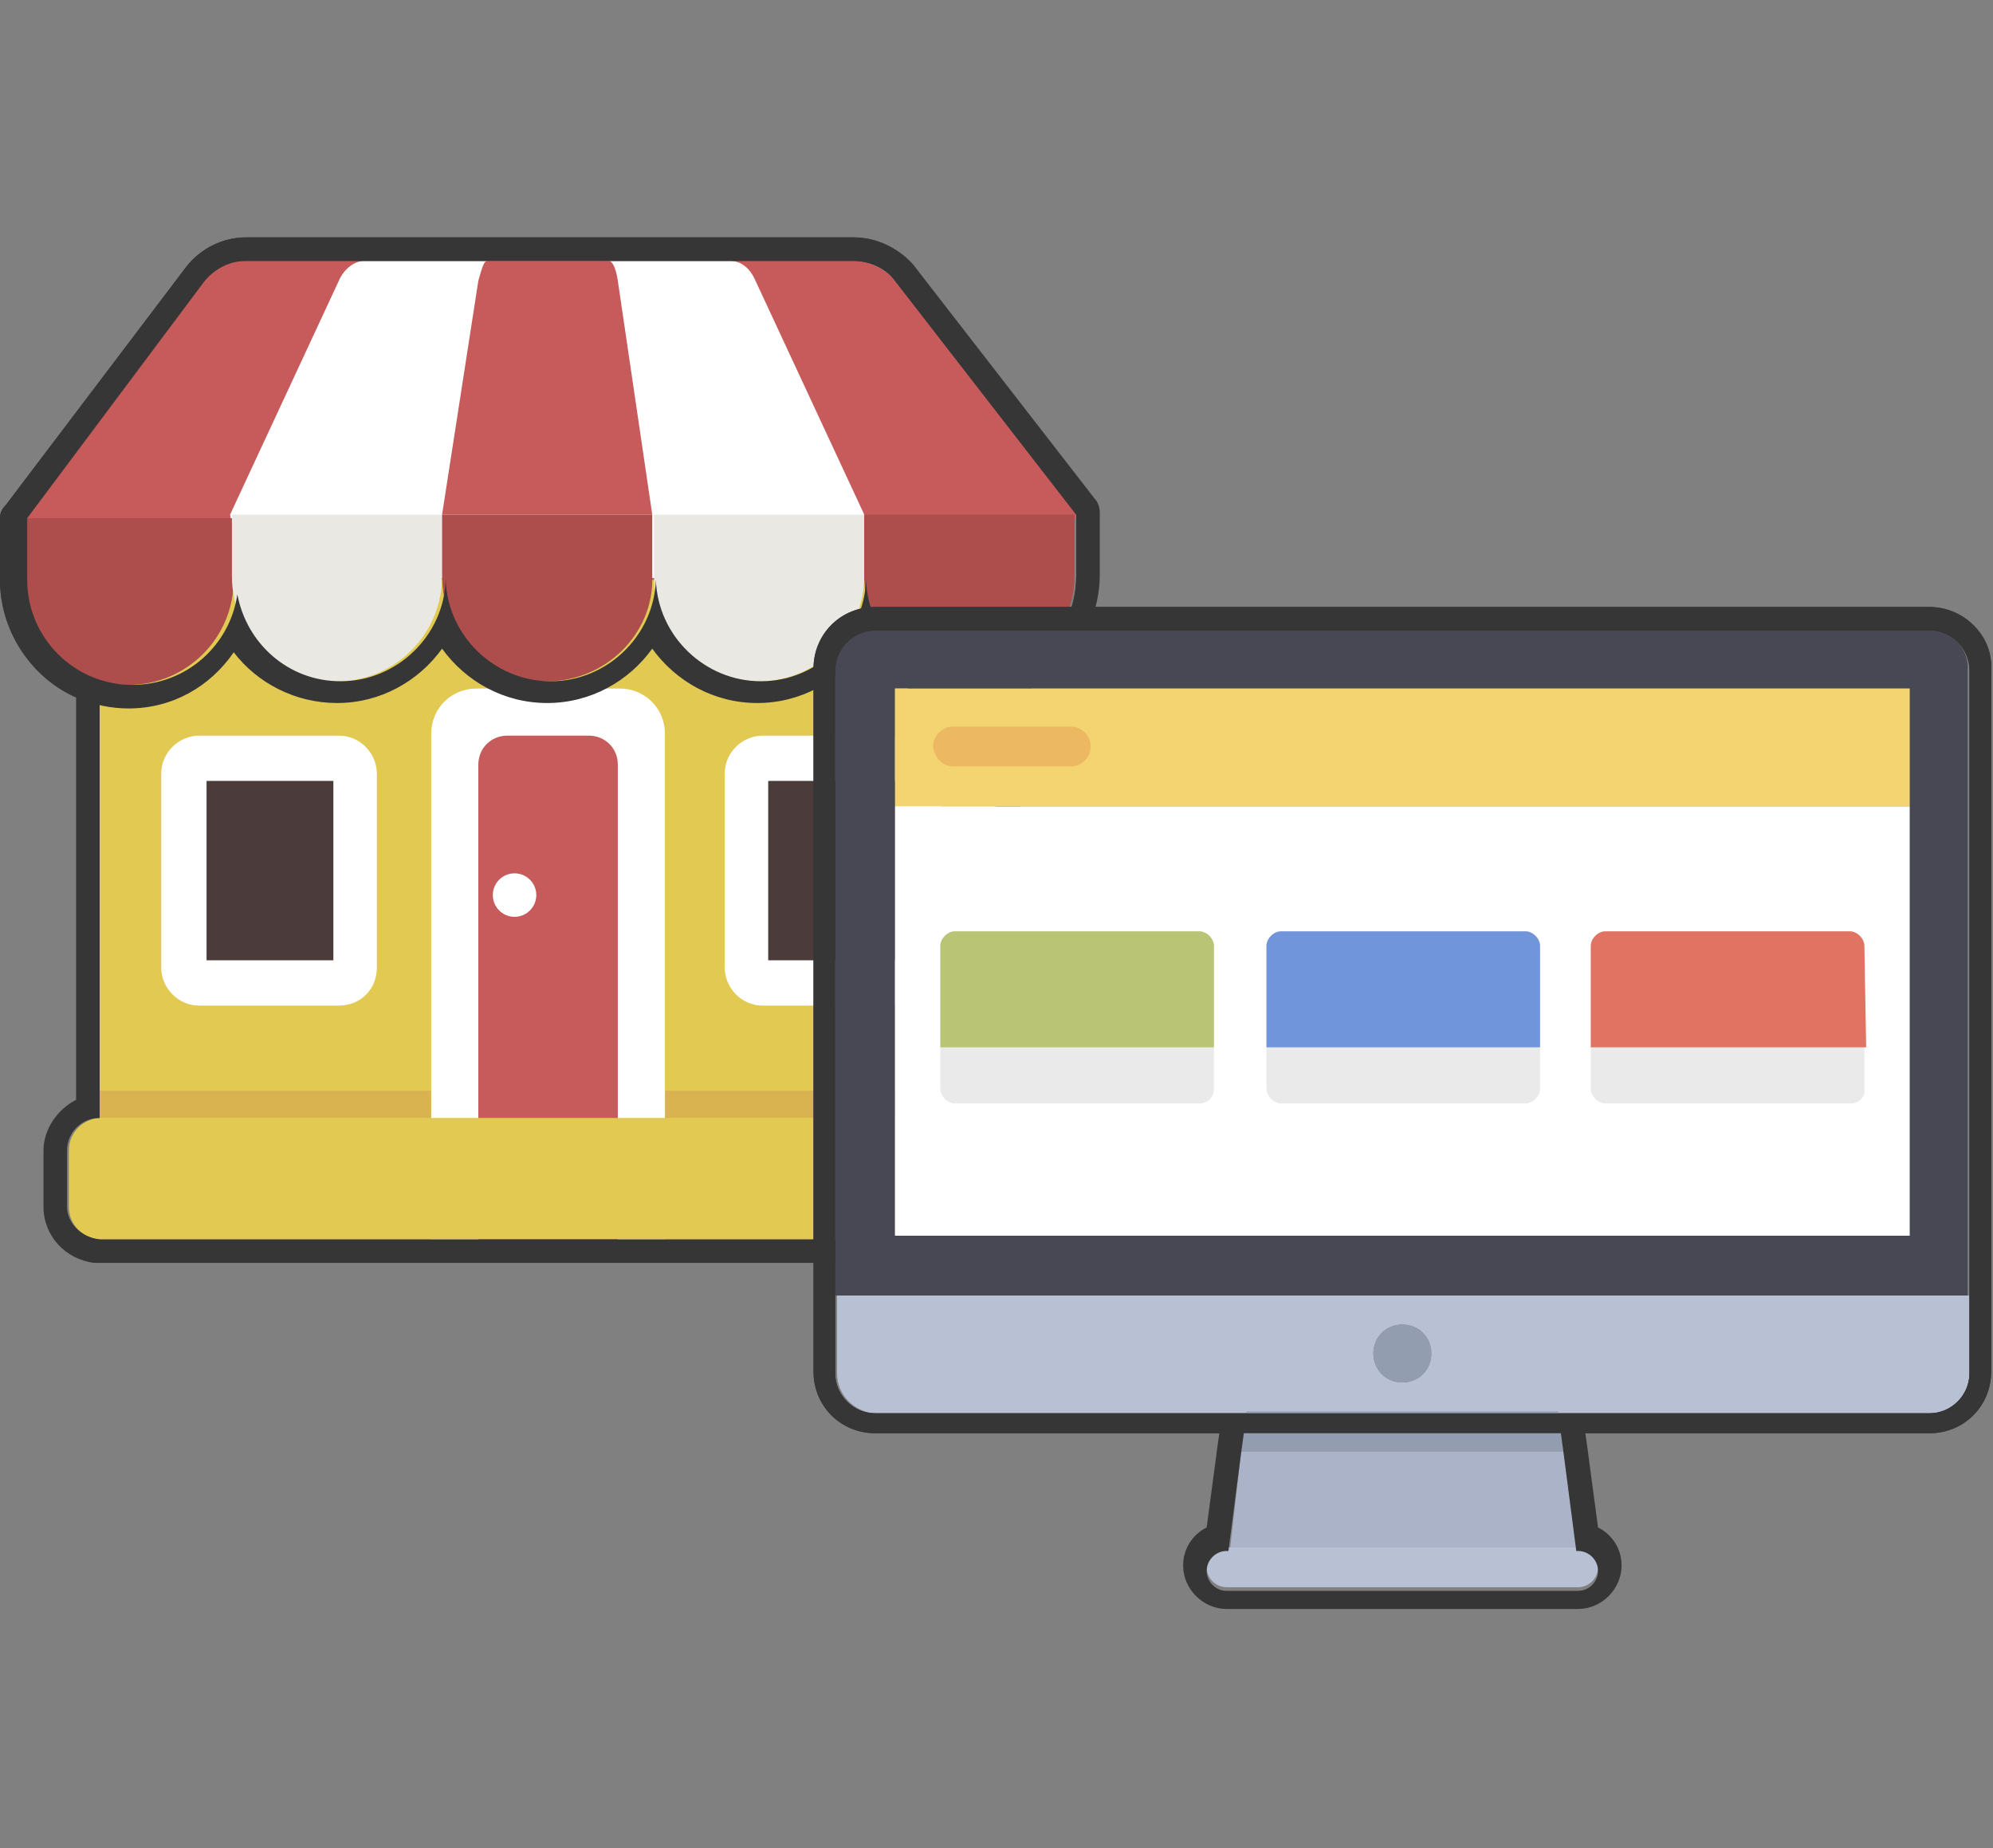<?xml version="1.0" encoding="utf-8"?><!--Generator: Adobe Illustrator 27.4.0, SVG Export Plug-In . SVG Version: 6.00 Build 0)--><svg version="1.1" id="レイヤー_1" xmlns="http://www.w3.org/2000/svg" xmlns:xlink="http://www.w3.org/1999/xlink" x="0px" y="0px" viewBox="0 0 110 102" style="enable-background:new 0 0 110 102" xml:space="preserve"><rect x="0" y="0" width="110" height="102" fill="#808080" stroke="none"/><style type="text/css">.st0{fill:#E1C952;}
	.st1{fill:#DAB351;}
	.st2{fill:#4B3B3A;}
	.st3{fill:#FFFFFF;}
	.st4{fill:#C75B5B;}
	.st5{fill:#AD4E4C;}
	.st6{fill:#EAE8E3;}
	.st7{fill:#363636;}
	.st8{fill:#484855;}
	.st9{fill:#B8C0D3;}
	.st10{fill:#AAB3C7;}
	.st11{fill:#929DB0;}
	.st12{fill:#F3D470;}
	.st13{fill:#ECB861;}
	.st14{fill:#EAEAEA;}
	.st15{fill:#B9C474;}
	.st16{fill:#7095DB;}
	.st17{fill:#E17362;}</style><g><g><rect x="5.5" y="30.4" class="st0" width="49.4" height="38.1"/><rect x="5.5" y="60.2" class="st1" width="49.4" height="1.5"/><path class="st2" d="M18.7,54.3H11c-0.5,0-0.9-0.4-0.9-0.9V42.7c0-0.5,0.4-0.9,0.9-0.9h7.7c0.5,0,0.9,0.4,0.9,0.9v10.7
			C19.6,53.9,19.2,54.3,18.7,54.3z"/><path class="st3" d="M18.7,55.5H11c-1.2,0-2.1-1-2.1-2.1V42.7c0-1.2,1-2.1,2.1-2.1h7.7c1.2,0,2.1,1,2.1,2.1v10.7
			C20.8,54.6,19.9,55.5,18.7,55.5z M11.4,53h7v-9.9h-7V53z"/><path class="st2" d="M49.8,54.3h-7.7c-0.5,0-0.9-0.4-0.9-0.9V42.7c0-0.5,0.4-0.9,0.9-0.9h7.7c0.5,0,0.9,0.4,0.9,0.9v10.7
			C50.7,53.9,50.3,54.3,49.8,54.3z"/><path class="st3" d="M49.8,55.5h-7.7c-1.2,0-2.1-1-2.1-2.1V42.7c0-1.2,1-2.1,2.1-2.1h7.7c1.2,0,2.1,1,2.1,2.1v10.7
			C51.9,54.6,50.9,55.5,49.8,55.5z M42.4,53h7v-9.9h-7V53z"/><path class="st4" d="M25.1,68.5v-27c0-1.2,1-2.2,2.2-2.2h6c1.2,0,2.2,1,2.2,2.2v27H25.1L25.1,68.5L25.1,68.5z"/><g><path class="st3" d="M36.7,68.5h-2.6V42.2c0-0.9-0.7-1.6-1.6-1.6H28c-0.9,0-1.6,0.7-1.6,1.6v26.3h-2.6v-28c0-1.4,1.1-2.5,2.5-2.5
				h7.9c1.4,0,2.5,1.1,2.5,2.5V68.5L36.7,68.5L36.7,68.5z"/><circle class="st3" cx="28.4" cy="49.4" r="1.2"/></g><path class="st0" d="M56.7,63.5v3.1c0,1-0.8,1.8-1.8,1.8H5.6c-1,0-1.8-0.8-1.8-1.8v-3.1c0-1,0.8-1.8,1.8-1.8h49.3
			C55.9,61.7,56.7,62.5,56.7,63.5z"/><path class="st4" d="M49.4,15.5c-0.6-0.7-1.4-1.1-2.3-1.1H13.4c-0.9,0-1.8,0.4-2.3,1.1L1.3,28.6L1.7,32h57l0.7-3.7L49.4,15.5z"/><path class="st3" d="M41.7,15.5c-0.3-0.7-0.8-1.1-1.4-1.1H20.1c-0.5,0-1.1,0.4-1.4,1.1l-6,12.9l0.6,3.5H47l0.7-3.5L41.7,15.5z"/><path class="st4" d="M34.1,15.5c-0.1-0.7-0.3-1.1-0.5-1.1h-6.7c-0.2,0-0.3,0.4-0.5,1.1l-2,12.9H36L34.1,15.5z"/><path class="st5" d="M7.1,37.8L7.1,37.8c-3.2,0-5.8-2.6-5.8-5.8v-3.4h11.6V32C12.9,35.2,10.3,37.8,7.1,37.8z"/><path class="st6" d="M18.6,37.6L18.6,37.6c-3.2,0-5.8-2.6-5.8-5.8v-3.4h11.6v3.4C24.4,35,21.8,37.6,18.6,37.6z"/><path class="st5" d="M30.2,37.6L30.2,37.6c-3.2,0-5.8-2.6-5.8-5.8v-3.4H36v3.4C36.1,35,33.4,37.6,30.2,37.6z"/><path class="st6" d="M41.9,37.6L41.9,37.6c-3.2,0-5.8-2.6-5.8-5.8v-3.4h11.6v3.4C47.7,35,45.1,37.6,41.9,37.6z"/><path class="st5" d="M53.5,37.6L53.5,37.6c-3.2,0-5.8-2.6-5.8-5.8v-3.4h11.6v3.4C59.3,35,56.7,37.6,53.5,37.6z"/><path class="st7" d="M47.1,14.4c0.9,0,1.8,0.4,2.3,1.1l10,12.9v3.4c0,3.2-2.6,5.8-5.8,5.8c-3.1,0-5.7-2.5-5.8-5.6l0,0
			c-0.1,3.1-2.7,5.6-5.8,5.6s-5.7-2.5-5.8-5.6l0,0c-0.1,3.1-2.7,5.6-5.8,5.6s-5.7-2.5-5.8-5.6l0,0c-0.1,3.1-2.7,5.6-5.8,5.6
			c-2.9,0-5.2-2.1-5.7-4.8c-0.4,2.8-2.8,5-5.8,5c-3.2,0-5.8-2.6-5.8-5.8v-3.4l9.8-13.1c0.6-0.7,1.4-1.1,2.3-1.1h6.7H27h6.7h6.7
			L47.1,14.4 M47.1,13.1h-6.7h-6.7H27h-6.7h-6.7c-1.3,0-2.5,0.6-3.3,1.6l-10,13.2C0.1,28.1,0,28.3,0,28.6V32c0,3.9,3.2,7.1,7.1,7.1
			c2.4,0,4.5-1.2,5.8-3.1c1.3,1.7,3.4,2.8,5.7,2.8c2.4,0,4.5-1.2,5.8-3c1.3,1.8,3.4,3,5.8,3s4.5-1.2,5.8-3c1.3,1.8,3.4,3,5.8,3
			s4.5-1.2,5.8-3c1.3,1.8,3.4,3,5.8,3c3.9,0,7.1-3.2,7.1-7.1v-3.4c0-0.3-0.1-0.6-0.3-0.8l-10-12.9C49.6,13.7,48.4,13.1,47.1,13.1
			L47.1,13.1z"/><path class="st7" d="M47.1,14.4c0.9,0,1.8,0.4,2.3,1.1l10,12.9v3.4c0,2.7-1.9,5-4.4,5.6v24.3c1,0.1,1.8,0.9,1.8,1.8v3.1
			c0,1-0.8,1.8-1.8,1.8l0,0H5.5l0,0c-1-0.1-1.8-0.9-1.8-1.8v-3.1c0-1,0.8-1.8,1.8-1.8V37.6c-2.4-0.7-4.2-2.9-4.2-5.6v-3.4l9.8-13.1
			c0.6-0.7,1.4-1.1,2.3-1.1h6.7h6.7h6.7h6.7L47.1,14.4 M47.1,13.1h-6.7h-6.7H27h-6.7h-6.7c-1.3,0-2.5,0.6-3.3,1.6l-10,13.2
			C0.1,28.1,0,28.3,0,28.6V32c0,2.8,1.7,5.4,4.2,6.5v22.2c-1,0.5-1.8,1.6-1.8,2.8v3.1c0,1.6,1.2,2.9,2.8,3.1c0.1,0,0.2,0,0.3,0H55
			c0.1,0,0.2,0,0.3,0c1.6-0.2,2.8-1.5,2.8-3.1v-3.1c0-1.2-0.7-2.3-1.8-2.8V38.3c2.6-1.1,4.4-3.7,4.4-6.6v-3.4c0-0.3-0.1-0.6-0.3-0.8
			l-10-12.9C49.6,13.7,48.4,13.1,47.1,13.1L47.1,13.1z"/></g><g><g><path class="st8" d="M106.5,34.8H48.3c-1.2,0-2.2,1-2.2,2.2v34.5h62.5V37C108.7,35.8,107.7,34.8,106.5,34.8z M105.4,44.5v23.7
				h-56V44.5V38h56V44.5z"/><path class="st3" d="M49.4,68.2h56V44.5h-56V68.2z"/><path class="st9" d="M46.2,75.8c0,1.2,1,2.2,2.2,2.2h20.5H86h20.5c1.2,0,2.2-1,2.2-2.2v-4.3H46.2V75.8z M77.4,73.1
				c0.9,0,1.6,0.7,1.6,1.6s-0.7,1.6-1.6,1.6s-1.6-0.7-1.6-1.6S76.5,73.1,77.4,73.1z"/><polygon class="st10" points="67.9,85.4 87,85.4 86.3,80.1 68.5,80.1 			"/><path class="st9" d="M67.7,85.4c-0.6,0-1.1,0.5-1.1,1.1s0.5,1.1,1.1,1.1h19.4c0.6,0,1.1-0.5,1.1-1.1s-0.5-1.1-1.1-1.1H87H67.9
				H67.7z"/><polygon class="st11" points="68.5,80.1 86.3,80.1 86,77.9 68.8,77.9 			"/><path class="st12" d="M49.4,44.5h56V38h-56V44.5z"/><path class="st13" d="M52.6,42.3h6.5c0.6,0,1.1-0.5,1.1-1.1c0-0.6-0.5-1.1-1.1-1.1h-6.5c-0.6,0-1.1,0.5-1.1,1.1
				C51.6,41.9,52.1,42.3,52.6,42.3z"/><circle class="st11" cx="77.4" cy="74.7" r="1.6"/><path class="st7" d="M106.5,34.8c1.2,0,2.2,1,2.2,2.2v34.5l0,0v4.3c0,1.2-1,2.2-2.2,2.2H86l0.3,2.2l0.7,5.4l0,0h0.1
				c0.6,0,1.1,0.5,1.1,1.1s-0.5,1.1-1.1,1.1H67.7c-0.6,0-1.1-0.5-1.1-1.1s0.5-1.1,1.1-1.1h0.1l0.7-5.4l0.3-2.2H48.3
				c-1.2,0-2.2-1-2.2-2.2v-4.3V37c0-1.2,1-2.2,2.2-2.2L106.5,34.8 M106.5,33.5H48.3c-1.9,0-3.4,1.5-3.4,3.4v34.5v4.3
				c0,1.9,1.5,3.4,3.4,3.4h19l-0.1,0.7l-0.6,4.5c-0.8,0.4-1.3,1.2-1.3,2.1c0,1.3,1.1,2.4,2.4,2.4h19.4c1.3,0,2.4-1.1,2.4-2.4
				c0-0.9-0.5-1.7-1.3-2.1l-0.6-4.5l-0.1-0.7h19c1.9,0,3.4-1.5,3.4-3.4v-4.3V36.9C110,35.1,108.4,33.5,106.5,33.5L106.5,33.5z"/><path class="st7" d="M106.5,34.8c1.2,0,2.2,1,2.2,2.2v34.5v4.3c0,1.2-1,2.2-2.2,2.2H86H68.8H48.3c-1.2,0-2.2-1-2.2-2.2v-4.3V37
				c0-1.2,1-2.2,2.2-2.2L106.5,34.8 M106.5,33.5H48.3c-1.9,0-3.4,1.5-3.4,3.4v34.5v4.3c0,1.9,1.5,3.4,3.4,3.4h20.5H86h20.5
				c1.9,0,3.4-1.5,3.4-3.4v-4.3V37C110,35.1,108.4,33.5,106.5,33.5L106.5,33.5z"/></g><g><g><g><path class="st14" d="M66.2,60.9H52.7c-0.4,0-0.8-0.4-0.8-0.8v-7.9c0-0.4,0.4-0.8,0.8-0.8h13.5c0.4,0,0.8,0.4,0.8,0.8v7.9
						C67,60.5,66.7,60.9,66.2,60.9z"/><path class="st15" d="M67,57.8H51.9v-5.6c0-0.4,0.4-0.8,0.8-0.8h13.5c0.4,0,0.8,0.4,0.8,0.8V57.8z"/></g><g><path class="st14" d="M84.2,60.9H70.7c-0.4,0-0.8-0.4-0.8-0.8v-7.9c0-0.4,0.4-0.8,0.8-0.8h13.5c0.4,0,0.8,0.4,0.8,0.8v7.9
						C85,60.5,84.6,60.9,84.2,60.9z"/><path class="st16" d="M85,57.8H69.9v-5.6c0-0.4,0.4-0.8,0.8-0.8h13.5c0.4,0,0.8,0.4,0.8,0.8C85,52.2,85,57.8,85,57.8z"/></g></g><g><g><path class="st14" d="M102.2,60.9H88.6c-0.4,0-0.8-0.4-0.8-0.8v-7.9c0-0.4,0.4-0.8,0.8-0.8h13.5c0.4,0,0.8,0.4,0.8,0.8v7.9
						C103,60.5,102.6,60.9,102.2,60.9z"/><path class="st17" d="M103,57.8H87.8v-5.6c0-0.4,0.4-0.8,0.8-0.8h13.5c0.4,0,0.8,0.4,0.8,0.8L103,57.8L103,57.8z"/></g></g></g></g></g></svg>